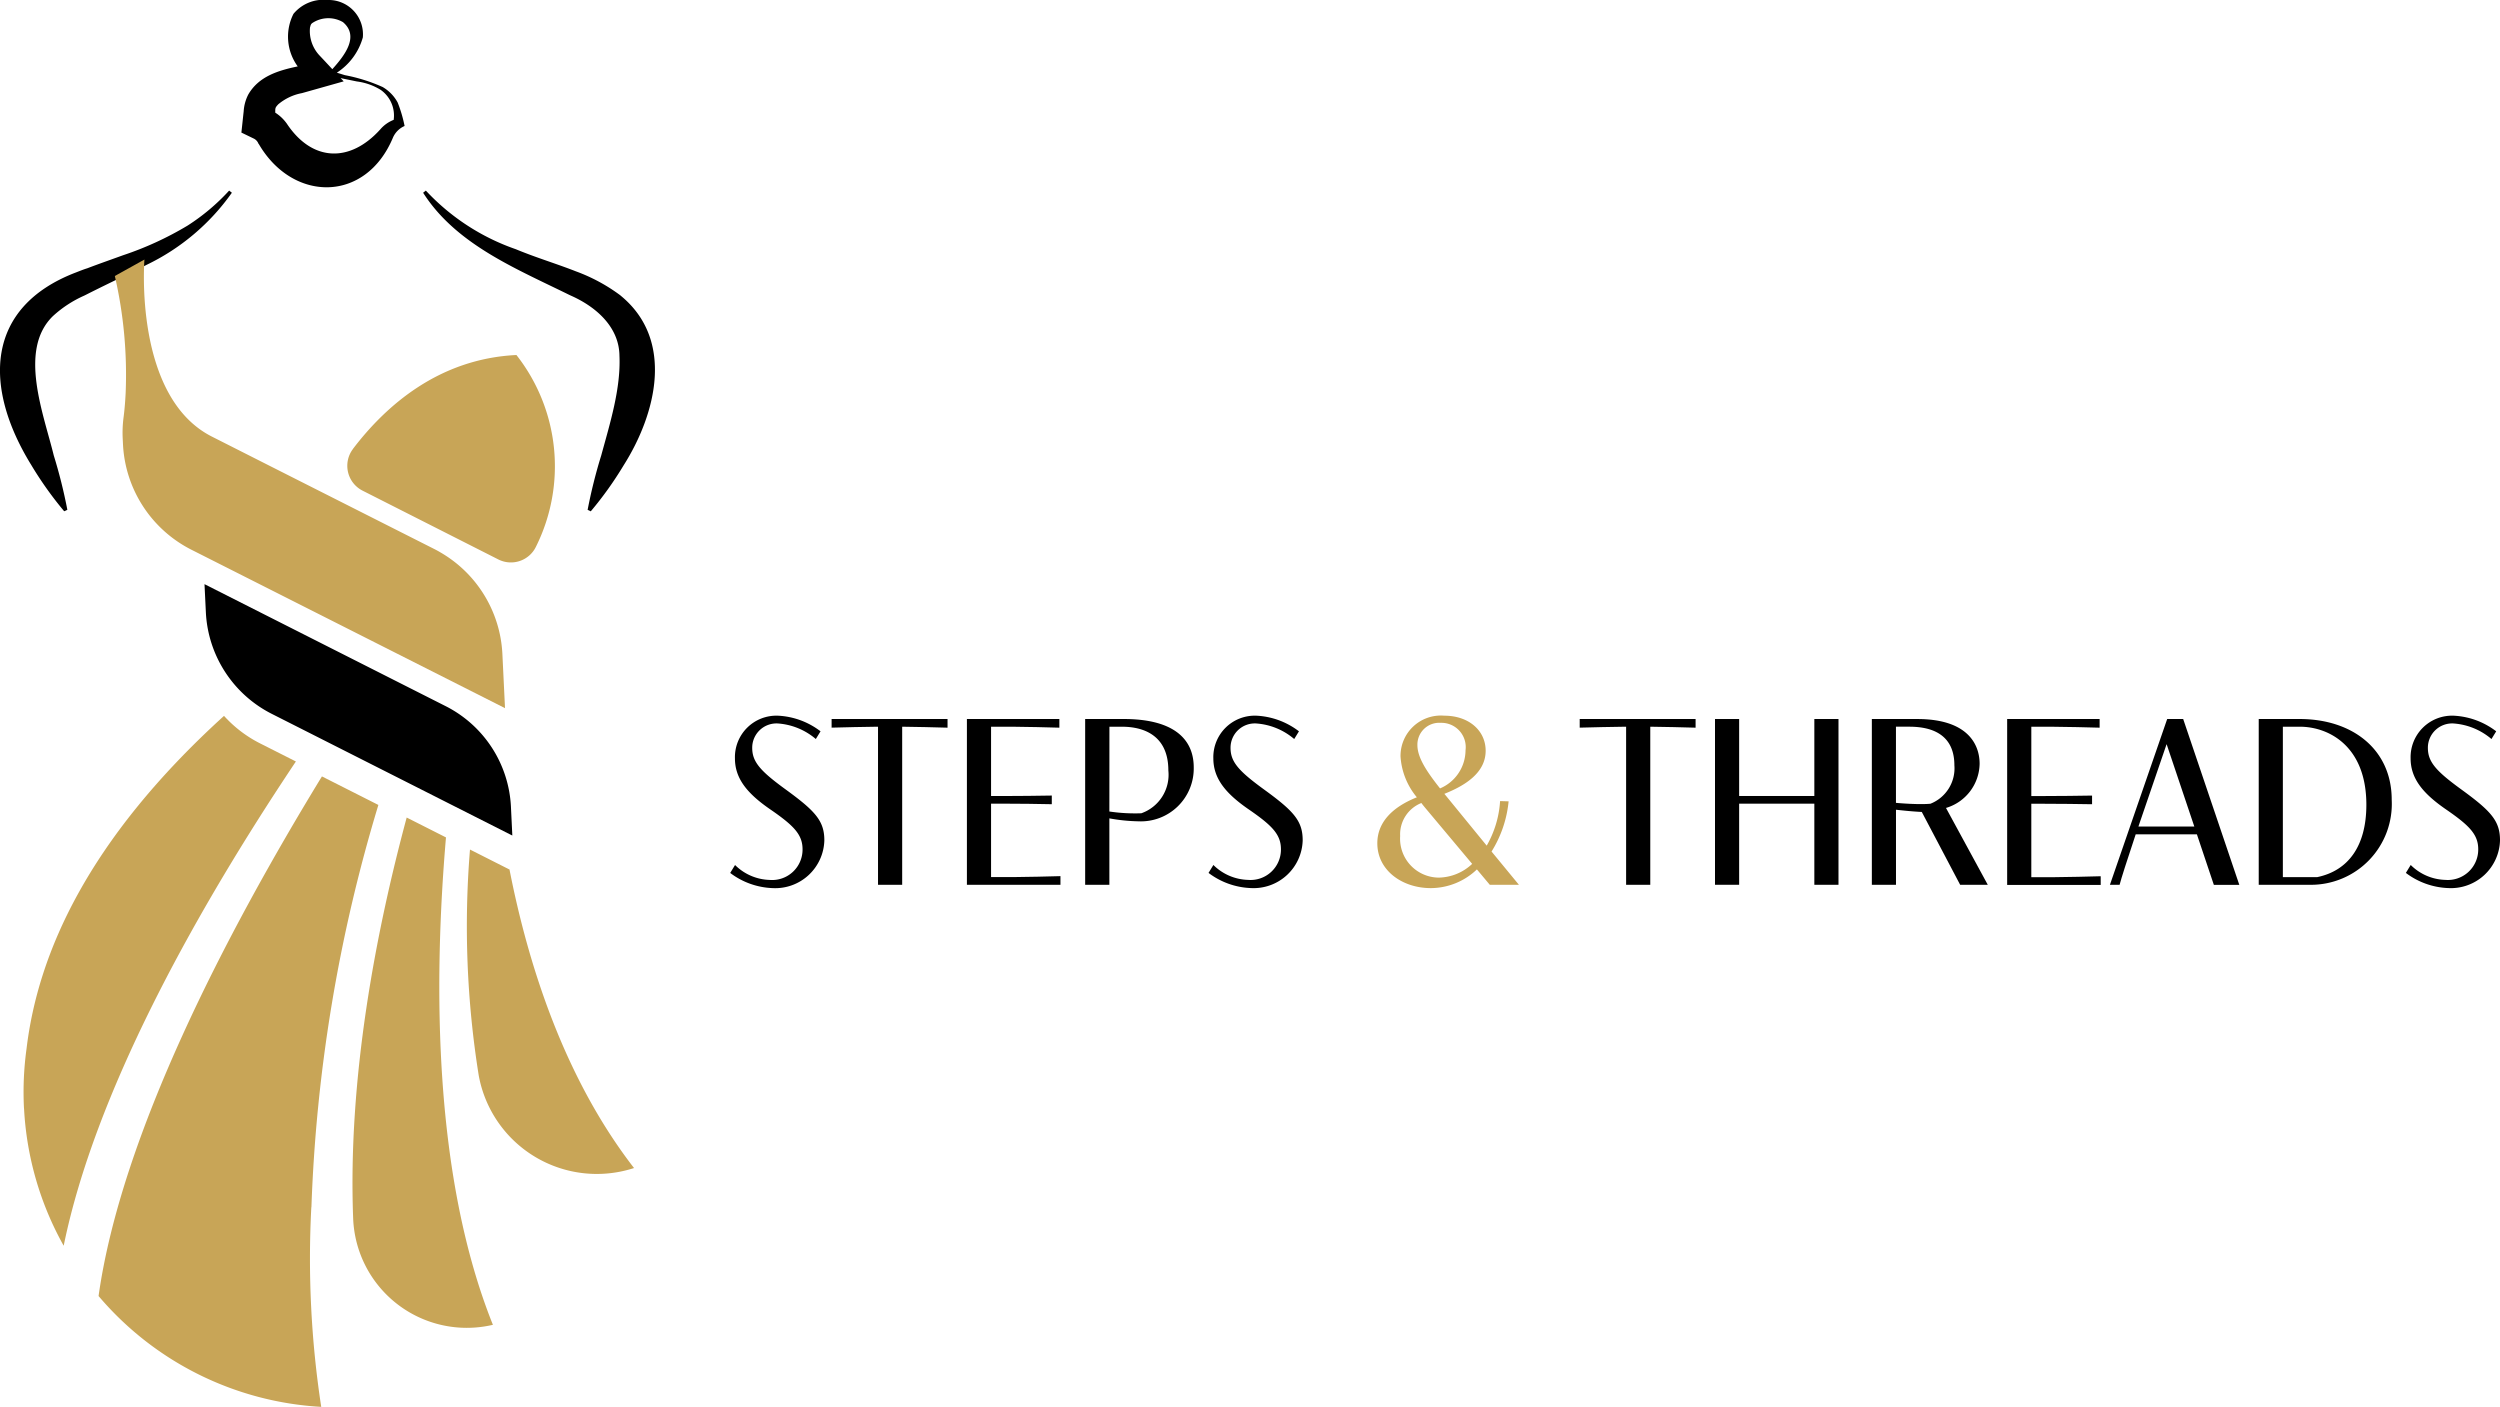 <svg xmlns="http://www.w3.org/2000/svg" xmlns:xlink="http://www.w3.org/1999/xlink" width="202" height="113.672" viewBox="0 0 202 113.672">
  <defs>
    <clipPath id="clip-path">
      <rect id="Rectangle_11" data-name="Rectangle 11" width="143" height="13.932"/>
    </clipPath>
    <clipPath id="clip-path-2">
      <rect id="Rectangle_10" data-name="Rectangle 10" width="52.919" height="113.672"/>
    </clipPath>
  </defs>
  <g id="Group_90" data-name="Group 90" transform="translate(-101 -84.503)">
    <g id="Group_83" data-name="Group 83" transform="translate(160 142.331)">
      <g id="Group_82" data-name="Group 82" transform="translate(0 0)" clip-path="url(#clip-path)">
        <path id="Path_24" data-name="Path 24" d="M6.918,1.885A5.311,5.311,0,0,0,3.895.631,1.962,1.962,0,0,0,1.779,2.6c0,1.119.632,1.855,2.7,3.358C6.89,7.712,7.607,8.505,7.607,10.075a3.97,3.97,0,0,1-4.191,3.856A6.034,6.034,0,0,1,0,12.706l.392-.641A4.13,4.13,0,0,0,3.186,13.27a2.458,2.458,0,0,0,2.66-2.477c0-1.206-.736-1.933-2.611-3.225C1.3,6.238.383,5.023.383,3.445A3.352,3.352,0,0,1,3.866,0,6.129,6.129,0,0,1,7.3,1.263Z" transform="translate(0 0)"/>
        <path id="Path_25" data-name="Path 25" d="M7.955.26h9.367v.7C16.778.94,14.243.882,13.657.882V13.655H11.705V.882h-.067C11.074.882,8.5.94,7.955.958Z" transform="translate(0.239 0.008)"/>
        <path id="Path_26" data-name="Path 26" d="M18.568.26h7.471v.7C25.494.94,22.988.882,22.212.882H20.52v5.6H21.6c.62,0,3.273-.019,3.827-.038v.7C24.874,7.12,22.222,7.1,21.6,7.1H20.52v5.933H22.3c.765,0,3.271-.058,3.827-.077v.7H18.568Z" transform="translate(0.558 0.008)"/>
        <path id="Path_27" data-name="Path 27" d="M30.972.26c3.76,0,5.645,1.426,5.645,3.913a4.274,4.274,0,0,1-4.468,4.354A14.484,14.484,0,0,1,29.8,8.288v5.368H27.844V.26ZM29.8,7.733a13.634,13.634,0,0,0,2.039.152c.18,0,.363,0,.545-.009a3.3,3.3,0,0,0,2.182-3.454c0-3.329-2.737-3.539-3.762-3.539h-1Z" transform="translate(0.837 0.008)"/>
        <path id="Path_28" data-name="Path 28" d="M44.444,1.885A5.309,5.309,0,0,0,41.421.631,1.962,1.962,0,0,0,39.3,2.6c0,1.119.632,1.855,2.7,3.358,2.412,1.751,3.129,2.544,3.129,4.114a3.97,3.97,0,0,1-4.19,3.856,6.039,6.039,0,0,1-3.417-1.225l.392-.641a4.135,4.135,0,0,0,2.8,1.205,2.457,2.457,0,0,0,2.658-2.477c0-1.206-.735-1.933-2.611-3.225-1.932-1.33-2.851-2.545-2.851-4.123A3.352,3.352,0,0,1,41.393,0a6.128,6.128,0,0,1,3.434,1.263Z" transform="translate(1.128 0)"/>
        <path id="Path_29" data-name="Path 29" d="M59.85,13.664l-1.042-1.244a5.416,5.416,0,0,1-3.722,1.512c-2.316,0-4.324-1.435-4.324-3.626,0-1.6,1.091-2.871,3.194-3.712a5.721,5.721,0,0,1-1.32-3.3A3.261,3.261,0,0,1,56.176,0c1.972,0,3.339,1.2,3.339,2.833,0,1.779-1.654,2.812-3.339,3.482.03.029.076.087.115.134L59.6,10.5a8.281,8.281,0,0,0,1.081-3.6l.689.02a9.351,9.351,0,0,1-1.379,4.056l2.212,2.688ZM54.76,7.6c-.143-.172-.3-.354-.439-.545a2.722,2.722,0,0,0-1.714,2.669,3.146,3.146,0,0,0,3.128,3.359,4.024,4.024,0,0,0,2.69-1.11Zm1.063-1.722a3.366,3.366,0,0,0,2.066-3.081,1.964,1.964,0,0,0-2-2.22A1.764,1.764,0,0,0,54,2.373c0,1.015.755,2.144,1.827,3.5" transform="translate(1.526 0)" fill="#c8a557"/>
        <path id="Path_30" data-name="Path 30" d="M66.636.26H76v.7C75.459.94,72.921.882,72.338.882V13.655H70.386V.882H70.32c-.564,0-3.139.058-3.684.076Z" transform="translate(2.004 0.008)"/>
        <path id="Path_31" data-name="Path 31" d="M77.249.26H79.2V6.48h6.076V.26h1.951V13.655H85.276V7.1H79.2v6.554H77.249Z" transform="translate(2.323 0.008)"/>
        <path id="Path_32" data-name="Path 32" d="M89.552.261h3.665c4.068,0,5.043,2.037,5.043,3.617a3.789,3.789,0,0,1-2.717,3.568l3.377,6.21H96.688l-3.1-5.885c-.754-.038-1.5-.114-2.085-.181v6.066H89.552ZM91.5,7.035c.65.058,1.4.1,2.019.1.287,0,.546-.009.766-.029A3.074,3.074,0,0,0,96.221,4c0-2.842-2.372-3.119-3.664-3.119H91.5Z" transform="translate(2.693 0.008)"/>
        <path id="Path_33" data-name="Path 33" d="M100.167.26h7.471v.7c-.545-.019-3.051-.076-3.827-.076h-1.692v5.6H103.2c.62,0,3.273-.019,3.827-.038v.7c-.554-.019-3.207-.038-3.827-.038h-1.082v5.933h1.78c.765,0,3.271-.058,3.827-.077v.7h-7.559Z" transform="translate(3.012 0.008)"/>
        <path id="Path_34" data-name="Path 34" d="M115.256,9.58H110.31c-.679,2.028-1.2,3.664-1.3,4.076h-.782L112.855.26h1.292l4.535,13.4h-2.057Zm-.209-.631-2.239-6.659L110.624,8.67c-.028.1-.064.182-.093.278Z" transform="translate(3.254 0.008)"/>
        <path id="Path_35" data-name="Path 35" d="M119.9.26h3.3c4.307,0,7.445,2.488,7.445,6.516a6.537,6.537,0,0,1-6.6,6.88H119.9Zm4.736,12.774c2.5-.526,3.961-2.507,3.961-5.847,0-4.773-3.073-6.305-5.379-6.305h-1.368V13.034Z" transform="translate(3.605 0.008)"/>
        <path id="Path_36" data-name="Path 36" d="M138.358,1.885A5.312,5.312,0,0,0,135.335.631,1.96,1.96,0,0,0,133.221,2.6c0,1.119.63,1.855,2.7,3.358,2.41,1.751,3.128,2.544,3.128,4.114a3.97,3.97,0,0,1-4.191,3.856,6.028,6.028,0,0,1-3.416-1.225l.392-.641a4.127,4.127,0,0,0,2.793,1.205,2.459,2.459,0,0,0,2.662-2.477c0-1.206-.739-1.933-2.613-3.225-1.933-1.33-2.851-2.545-2.851-4.123A3.353,3.353,0,0,1,135.306,0a6.126,6.126,0,0,1,3.435,1.263Z" transform="translate(3.952 0)"/>
      </g>
    </g>
    <g id="Group_81" data-name="Group 81" transform="translate(101 84.503)">
      <g id="Group_80" data-name="Group 80" clip-path="url(#clip-path-2)">
        <path id="Path_19" data-name="Path 19" d="M32.131,8.282a3.219,3.219,0,0,0-1.212-1.25,13.63,13.63,0,0,0-3.053-.959l-.649-.2a5,5,0,0,0,2.1-2.849A2.775,2.775,0,0,0,26.473,0a3.142,3.142,0,0,0-2.76,1.119,4.076,4.076,0,0,0,.343,4.247c-1.558.326-3.155.8-4,2.281a3.437,3.437,0,0,0-.368,1.365c-.049.424-.135,1.274-.184,1.7l1.02.494a.77.77,0,0,1,.361.408l.034.038c2.748,4.7,8.622,4.749,10.827-.521a1.807,1.807,0,0,1,.945-.951,10.933,10.933,0,0,0-.561-1.9M25.049,2.216c.05-.161.042-.23.169-.343a2.347,2.347,0,0,1,2.493-.084c1.364,1.151.1,2.734-.859,3.8-.37-.4-.744-.8-.99-1.06a2.885,2.885,0,0,1-.813-2.317m5.662,8.259c-2.422,2.677-5.453,2.607-7.5-.427a1.278,1.278,0,0,0-.191-.238l.191.237a3.33,3.33,0,0,0-.97-.94V9.1c0-.364-.019-.388.236-.666A4.176,4.176,0,0,1,24.4,7.524l3.369-.95-.246-.262,1.31.27a4.84,4.84,0,0,1,1.93.682A2.538,2.538,0,0,1,31.81,9.685a2.72,2.72,0,0,0-1.1.79"/>
        <path id="Path_20" data-name="Path 20" d="M18.515,15.4a16.822,16.822,0,0,1-3.356,2.826,26.271,26.271,0,0,1-5.222,2.4c-.959.349-1.927.686-2.889,1.053-.326.1-.618.222-.919.338-7.329,2.806-7.5,9.246-3.594,15.57a28.959,28.959,0,0,0,2.652,3.723l.255-.118a40.846,40.846,0,0,0-1.1-4.4c-.823-3.373-2.878-8.529-.06-11.257A9.311,9.311,0,0,1,6.8,23.889c.065-.033.131-.063.2-.1,1.239-.627,2.486-1.222,3.74-1.843.36-.178.719-.347,1.081-.535a17.959,17.959,0,0,0,6.915-5.838Z"/>
        <path id="Path_21" data-name="Path 21" d="M50.138,23.874a14.146,14.146,0,0,0-3.612-1.952c-1.326-.521-2.7-.95-4.015-1.455-.277-.106-.553-.212-.824-.327A17.968,17.968,0,0,1,34.409,15.4l-.221.173c1.848,2.9,4.745,4.725,7.772,6.276,1.318.675,2.659,1.3,3.95,1.934.07.034.141.068.21.1,2.035.9,3.913,2.535,3.932,4.874.114,2.635-.752,5.407-1.472,8.041a41.023,41.023,0,0,0-1.1,4.4l.254.117A28.859,28.859,0,0,0,50.389,37.6c2.61-4.121,4.163-10.124-.251-13.721"/>
        <path id="Path_22" data-name="Path 22" d="M36,57.052,16.524,47.2l.111,2.295a9.722,9.722,0,0,0,5.307,8.176l2.8,1.416L27.02,60.24,31.2,62.354l2.189,1.107,3.06,1.548,1.87.946,3.074,1.555,0-.073-.109-2.252A9.634,9.634,0,0,0,36,57.052"/>
        <path id="Path_23" data-name="Path 23" d="M28.513,36.279c2.671-3.516,6.966-7.292,13.214-7.594A14.557,14.557,0,0,1,43.32,44.144,2.248,2.248,0,0,1,40.26,45.2L29.3,39.647a2.251,2.251,0,0,1-.782-3.368m12.642,33.9,0,.075-3.185-1.611A76.249,76.249,0,0,0,38.682,86.9,9.7,9.7,0,0,0,51.13,94.409l.1-.032c-5.679-7.331-8.586-16.545-10.078-24.2m-5.12-2.516-3.172-1.605c-2.512,9.332-4.756,21.09-4.325,32.38a9.189,9.189,0,0,0,11.183,8.633l.109-.024C35.067,95.171,35,79.769,36.035,67.662M25.163,97.54a127.149,127.149,0,0,1,5.41-32.5l-4.5-2.275-.061-.03-.022.036c-7.758,12.7-16.2,28.953-18.026,41.948a25.459,25.459,0,0,0,17.991,8.956,79.287,79.287,0,0,1-.8-16.132M23.905,61.526,21,60.058a10,10,0,0,1-2.9-2.216C7.111,67.832,3.062,77.028,2.142,84.756a25.642,25.642,0,0,0-.209,4.695c0,.058.01.115.013.173a25.372,25.372,0,0,0,3.2,11.032c2.507-12.3,10.45-26.492,17.691-37.513.359-.546.716-1.087,1.071-1.617M10.152,31.763c-.042.862-.112,1.541-.173,2a9.585,9.585,0,0,0-.063,1.7l.021.43a10.1,10.1,0,0,0,5.536,8.528L40.805,57.219l-.212-4.382a10.044,10.044,0,0,0-5-8.2c-.167-.1-.335-.191-.508-.279L21.672,37.58l-4.545-2.3c-6.36-3.211-5.456-14.309-5.456-14.309L9.279,22.3a35.622,35.622,0,0,1,.873,9.463" fill="#c8a557"/>
      </g>
    </g>
  </g>
</svg>
